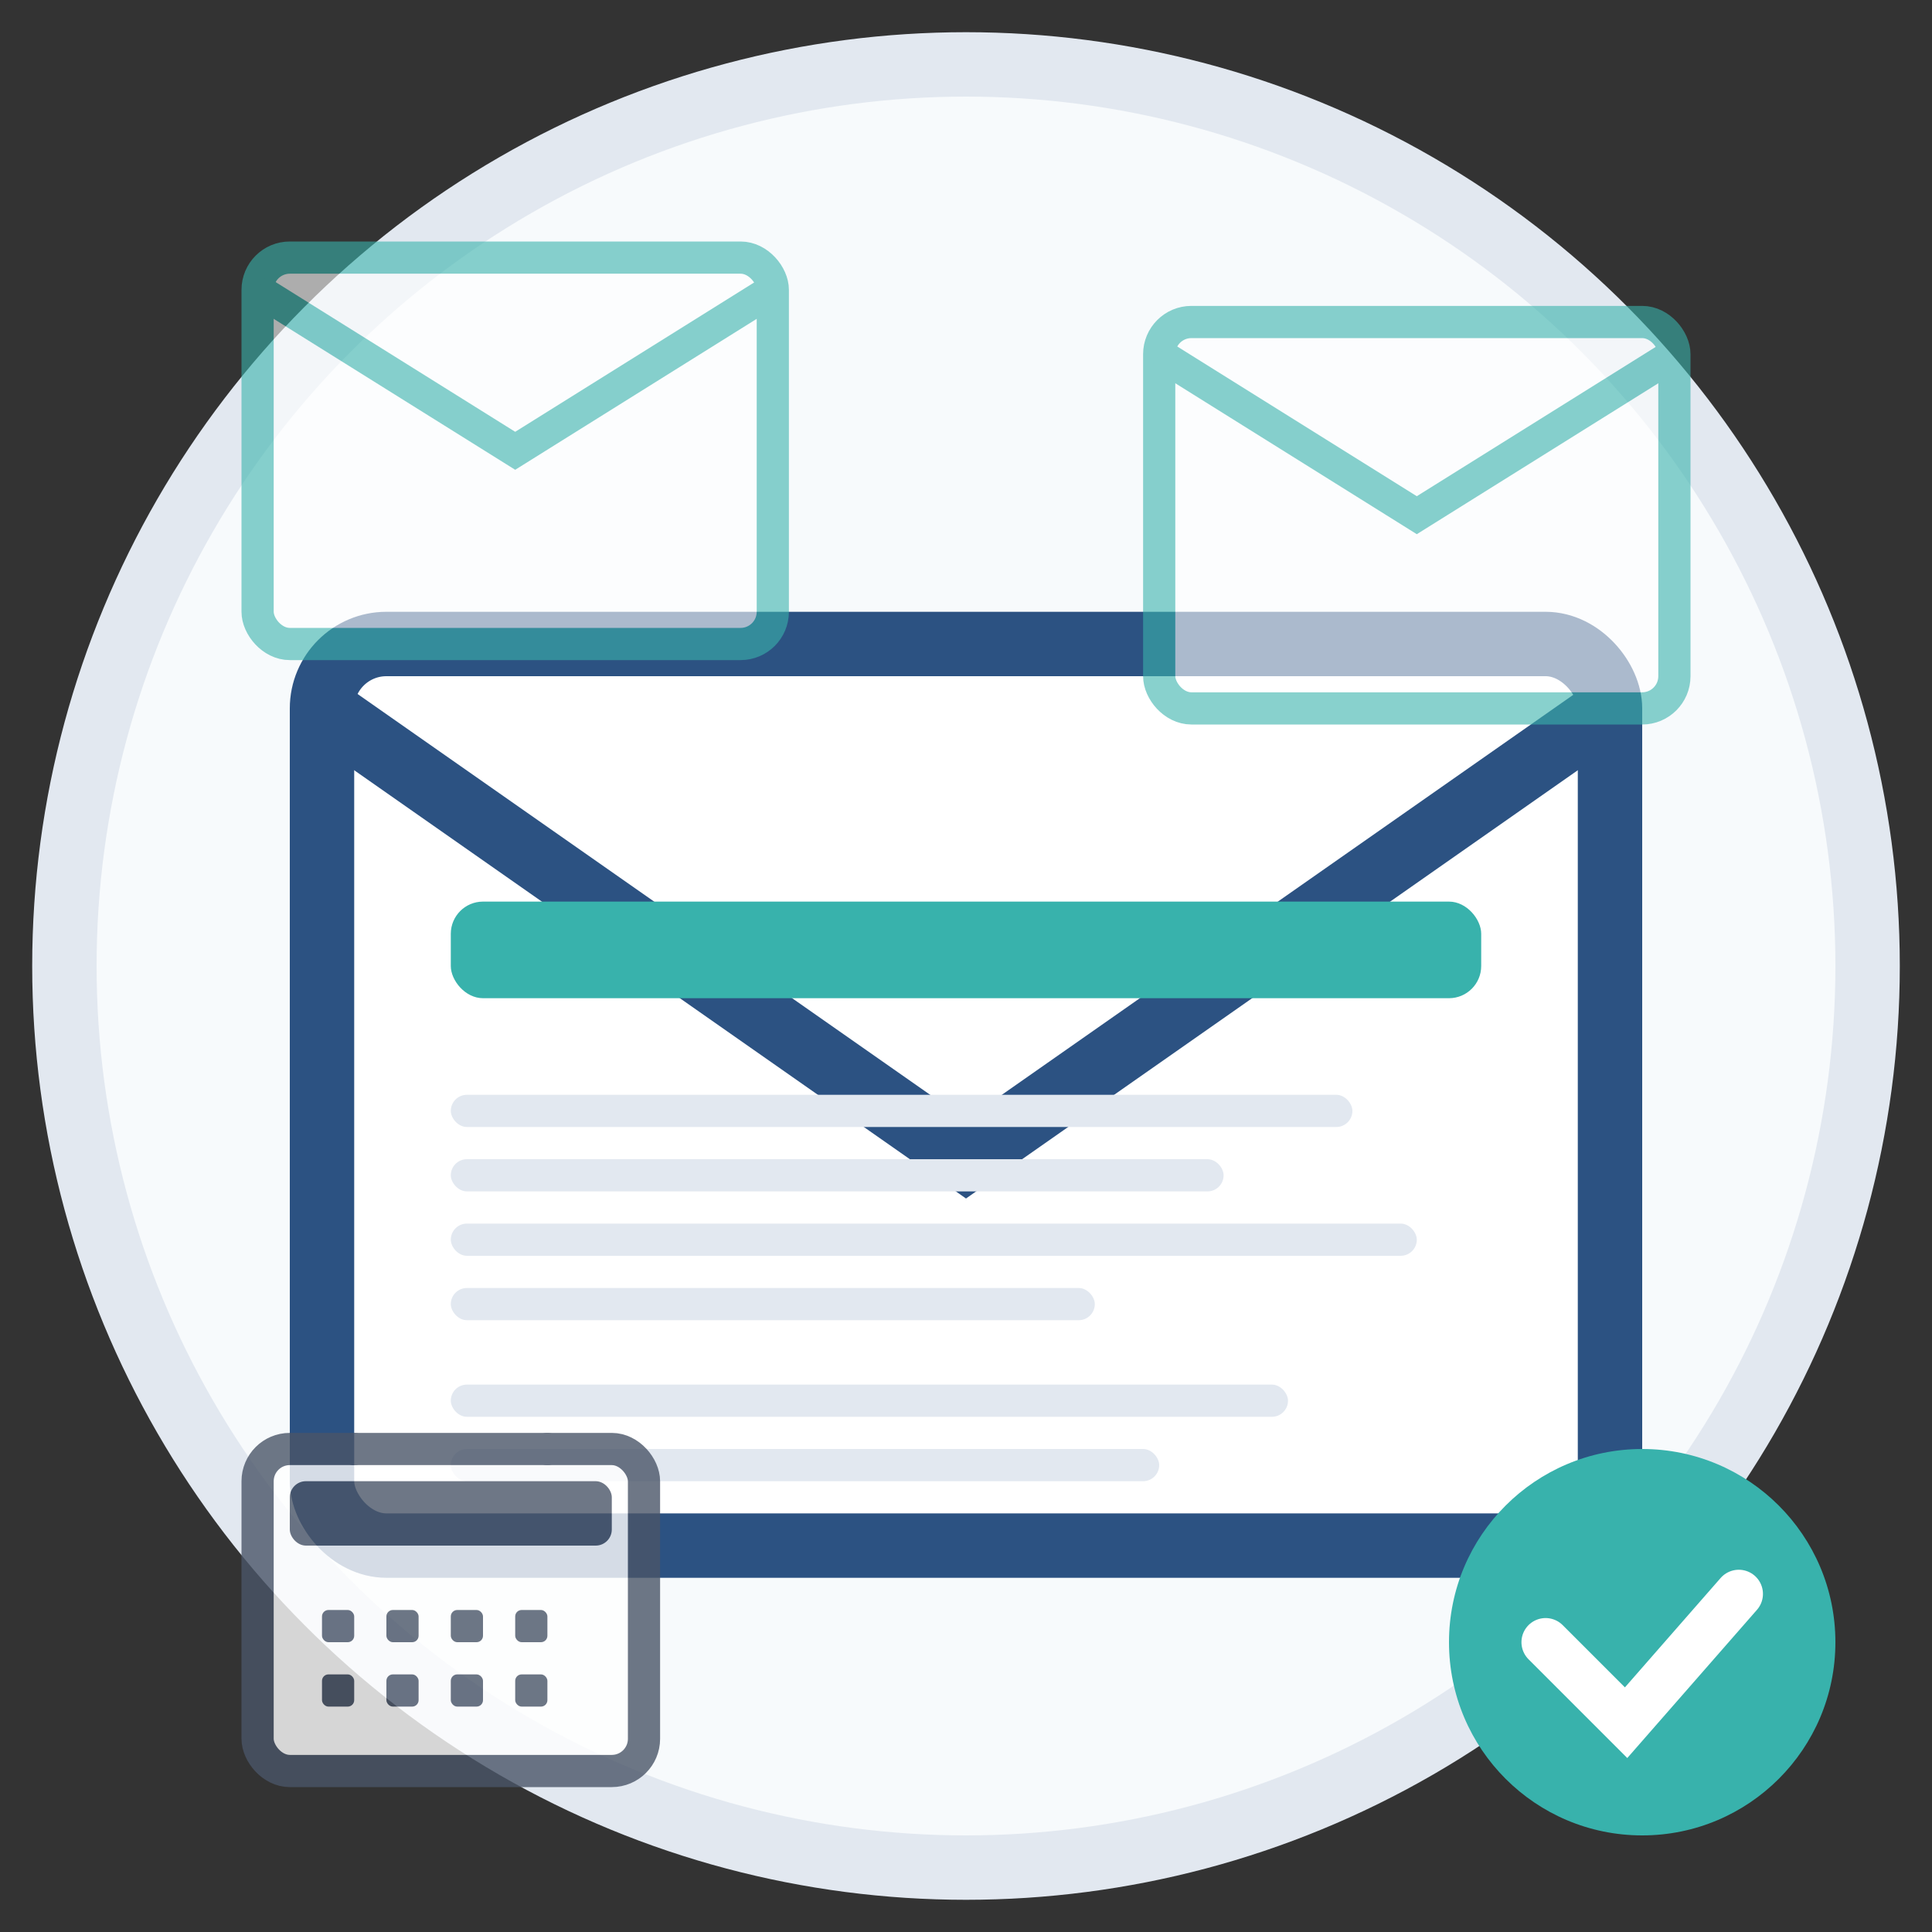 <svg width="60" height="60" viewBox="0 0 60 60" fill="none" xmlns="http://www.w3.org/2000/svg">
  <rect x="0" y="0" width="60" height="60" fill="#333333" stroke="none"/>
  <!-- Background circle -->
  <circle cx="30" cy="30" r="28" fill="#f7fafc" stroke="#e2e8f0" stroke-width="2"/>
  
  <!-- Envelope -->
  <g transform="translate(10, 20)">
    <rect width="40" height="28" fill="white" stroke="#2c5282" stroke-width="2" rx="2"/>
    <path d="M 0 2 L 20 16 L 40 2" stroke="#2c5282" stroke-width="2" fill="none"/>
    
    <!-- Newsletter content -->
    <g transform="translate(4, 8)">
      <!-- Header -->
      <rect width="32" height="3" fill="#38b2ac" rx="1"/>
      
      <!-- Text lines -->
      <g fill="#e2e8f0">
        <rect y="6" width="28" height="1" rx="0.5"/>
        <rect y="8" width="24" height="1" rx="0.5"/>
        <rect y="10" width="30" height="1" rx="0.5"/>
        <rect y="12" width="20" height="1" rx="0.5"/>
        <rect y="15" width="26" height="1" rx="0.5"/>
        <rect y="17" width="22" height="1" rx="0.5"/>
      </g>
    </g>
  </g>
  
  <!-- Flying envelopes -->
  <g transform="translate(8, 8)" opacity="0.6">
    <rect width="16" height="12" fill="white" stroke="#38b2ac" stroke-width="1" rx="1"/>
    <path d="M 0 1 L 8 6 L 16 1" stroke="#38b2ac" stroke-width="1" fill="none"/>
  </g>
  
  <g transform="translate(36, 10)" opacity="0.6">
    <rect width="16" height="12" fill="white" stroke="#38b2ac" stroke-width="1" rx="1"/>
    <path d="M 0 1 L 8 6 L 16 1" stroke="#38b2ac" stroke-width="1" fill="none"/>
  </g>
  
  <!-- Subscription symbol -->
  <g transform="translate(45, 45)">
    <circle cx="6" cy="6" r="6" fill="#38b2ac"/>
    <path d="M 3 6 L 5.5 8.5 L 9 4.5" stroke="white" stroke-width="1.5" fill="none" stroke-linecap="round"/>
  </g>
  
  <!-- Calendar/schedule -->
  <g transform="translate(8, 45)" opacity="0.8">
    <rect width="12" height="10" fill="white" stroke="#4a5568" stroke-width="1" rx="1"/>
    <rect x="1" y="1" width="10" height="2" fill="#4a5568" rx="0.5"/>
    <g fill="#4a5568">
      <rect x="2" y="5" width="1" height="1" rx="0.2"/>
      <rect x="4" y="5" width="1" height="1" rx="0.2"/>
      <rect x="6" y="5" width="1" height="1" rx="0.2"/>
      <rect x="8" y="5" width="1" height="1" rx="0.2"/>
      <rect x="2" y="7" width="1" height="1" rx="0.2"/>
      <rect x="4" y="7" width="1" height="1" rx="0.2"/>
      <rect x="6" y="7" width="1" height="1" rx="0.2"/>
      <rect x="8" y="7" width="1" height="1" rx="0.2"/>
    </g>
    <!-- Binding rings -->
    <circle cx="3" cy="0" r="0.5" fill="#4a5568"/>
    <circle cx="9" cy="0" r="0.5" fill="#4a5568"/>
  </g>
</svg>

